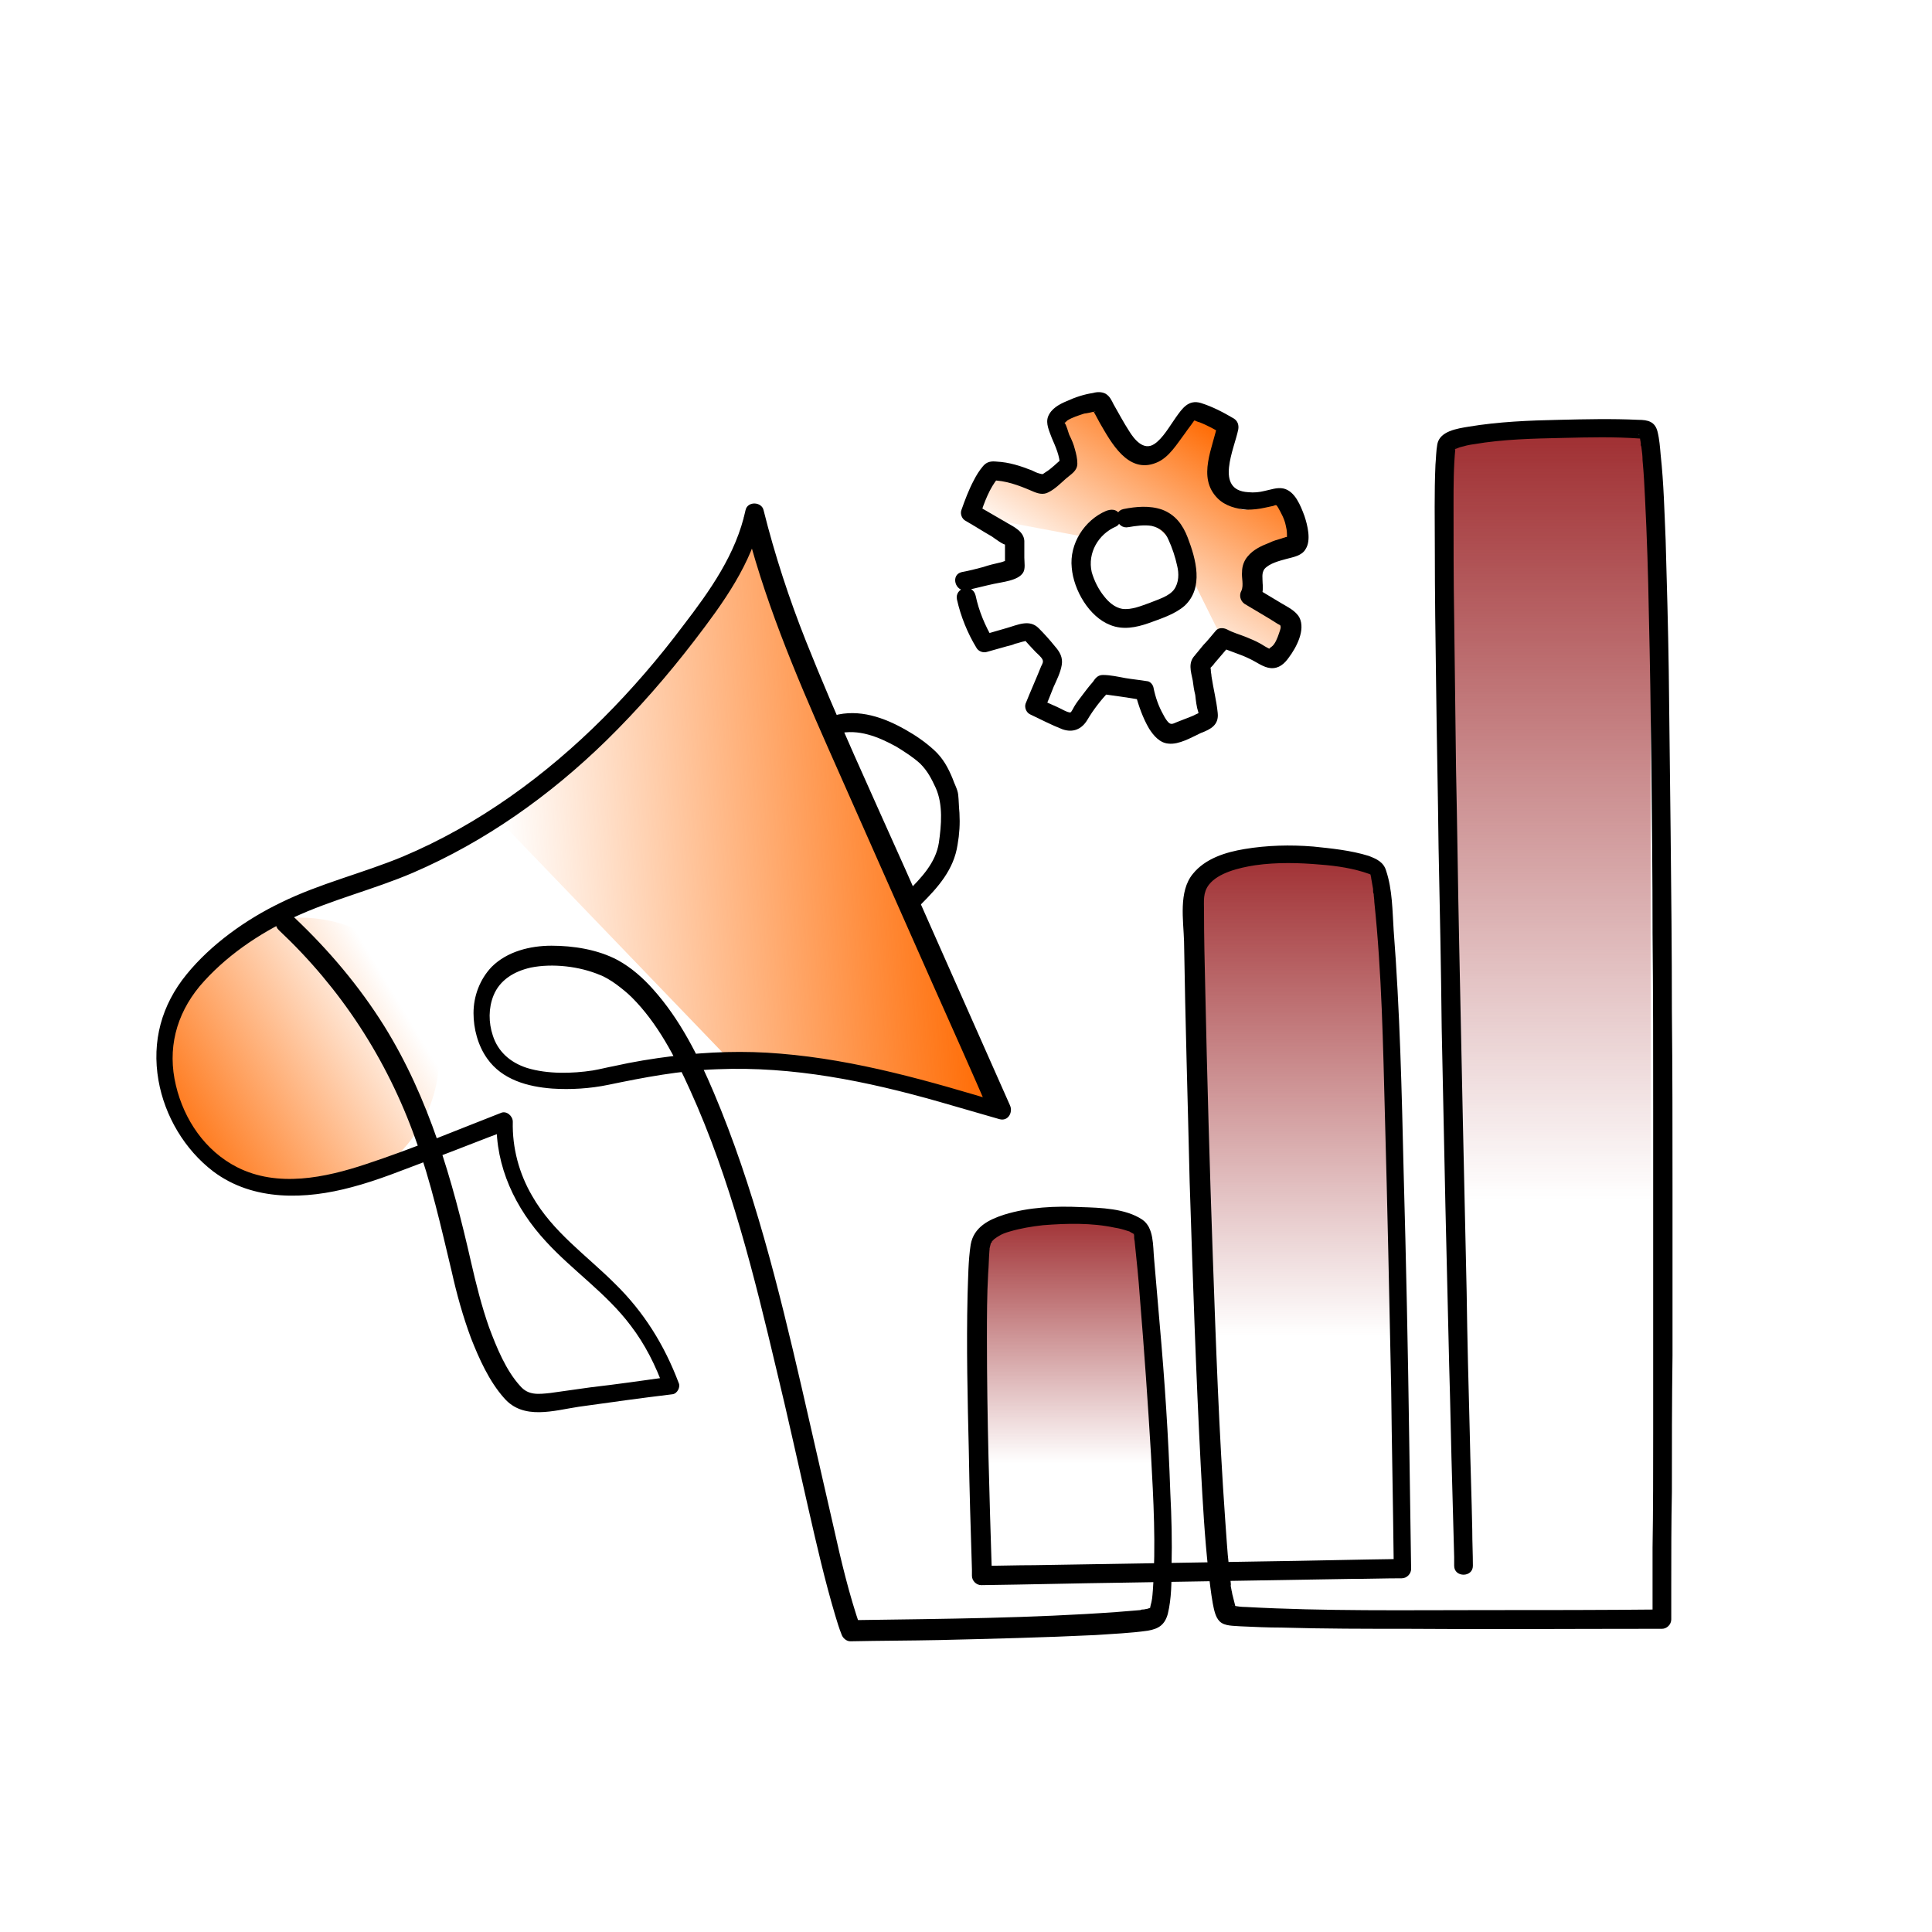 <?xml version="1.0" encoding="utf-8"?>
<!-- Generator: Adobe Illustrator 25.4.5, SVG Export Plug-In . SVG Version: 6.00 Build 0)  -->
<svg version="1.1" id="Layer_1" xmlns="http://www.w3.org/2000/svg" xmlns:xlink="http://www.w3.org/1999/xlink" x="0px" y="0px"
	 viewBox="0 0 309.7 309.7" style="enable-background:new 0 0 309.7 309.7;" xml:space="preserve">
<style type="text/css">
	.st0{fill:url(#SVGID_1_);}
	.st1{fill:url(#SVGID_00000088843501904141818510000011797453026673871531_);}
	.st2{fill:url(#SVGID_00000052815246846643056050000017897546701469128064_);}
	.st3{fill:url(#SVGID_00000127017494541650752110000014361297068170761613_);}
	.st4{fill:url(#SVGID_00000062877992499354247500000001488474162656559793_);}
	.st5{fill:url(#SVGID_00000010285485973974541630000004058324842667505594_);}
</style>
<linearGradient id="SVGID_1_" gradientUnits="userSpaceOnUse" x1="573.512" y1="-561.52" x2="754.98" y2="-561.52" gradientTransform="matrix(0 -1 1 0 809.556 824.667)">
	<stop  offset="0.324" style="stop-color:#A03033;stop-opacity:0"/>
	<stop  offset="1" style="stop-color:#A03033"/>
</linearGradient>
<polygon class="st0" points="264.6,69.7 264.6,251.2 233.7,251.2 231.5,70.1 "/>
<linearGradient id="SVGID_00000178917272425667566670000004099089018906796942_" gradientUnits="userSpaceOnUse" x1="571.097" y1="-637.373" x2="629.753" y2="-637.373" gradientTransform="matrix(0 -1 1 0 809.556 824.667)">
	<stop  offset="0.324" style="stop-color:#A03033;stop-opacity:0"/>
	<stop  offset="1" style="stop-color:#A03033"/>
</linearGradient>
<polygon style="fill:url(#SVGID_00000178917272425667566670000004099089018906796942_);" points="184.1,196.6 186.9,252.1 
	157.5,253.6 157.6,196.6 173,194.9 "/>
<linearGradient id="SVGID_00000002383717638930726450000011530000453238181043_" gradientUnits="userSpaceOnUse" x1="573.512" y1="-601.632" x2="687.837" y2="-601.632" gradientTransform="matrix(0 -1 1 0 809.556 824.667)">
	<stop  offset="0.324" style="stop-color:#A03033;stop-opacity:0"/>
	<stop  offset="1" style="stop-color:#A03033"/>
</linearGradient>
<polygon style="fill:url(#SVGID_00000002383717638930726450000011530000453238181043_);" points="221.4,139.3 223.9,251.2 
	194.2,251.2 192,140.9 205.2,136.8 "/>
<g>
	
		<linearGradient id="SVGID_00000165953634566583474460000006681051095870881708_" gradientUnits="userSpaceOnUse" x1="2351.763" y1="-2085.718" x2="2351.763" y2="-2119.596" gradientTransform="matrix(0.849 0.528 -0.528 0.849 -2919.95 626.446)">
		<stop  offset="0" style="stop-color:#FF6900;stop-opacity:0"/>
		<stop  offset="0.855" style="stop-color:#FF6900;stop-opacity:0.855"/>
		<stop  offset="1" style="stop-color:#FF6900"/>
	</linearGradient>
	<path style="fill:url(#SVGID_00000165953634566583474460000006681051095870881708_);" d="M169.1,66.4c0,0,4.9-2.5,6.1-2.1
		s2,1.8,2.2,2.9c0.2,1.1,1.7,3.3,2.7,3.8c1,0.5,4,1,4.7,1.1c0.7,0.1,3.4-1.9,4.3-3.1c0.9-1.2,0.7-4.1,4.1-2.5
		c3.4,1.6,4.6,1.8,4.6,2.5s-3.5,4.5-3.3,6.6c0.2,2,1.6,3.1,2.5,4.1c0.9,1.1,1.6,2.7,3.7,1.7c2.2-1,2.8-2.9,4.8-1.7
		c2,1.3,1.9,2,2.7,4.3c0.7,2.3,1.5,3.9-0.1,3.9c-6.6,0-10.9,7-1.8,11.2c0.3,0.1-0.5,5.6-0.7,5.9c-1.7,2.1-9.7-2.6-9.7-2.6l-7.3-14.7
		c0,0-3.5-4.6-6.1-4.3c-2.6,0.3-9.5,2.5-9.5,2.5l-17-3.2c0,0,1.8-5.6,2.6-6.7c0.4-0.6,4.2,1,7.4,0.9c2.6-0.1,5-2,5-2L169.1,66.4z"/>
	<g>
		<g>
			<path d="M153.4,96.1c0.6,2.7,1.7,5.4,3.1,7.7c0.3,0.6,1.1,0.9,1.7,0.7c1.1-0.3,2.1-0.6,3.2-0.9c0.4-0.1,0.9-0.2,1.3-0.4
				c0.5-0.1,1-0.3,1.5-0.4c0.1,0,0.2-0.1,0.3-0.1c0.5-0.1,0.4-0.2-0.3-0.2c0,0.1,1.7,1.9,1.8,2c0.3,0.3,0.9,0.8,1.1,1.2
				c0.2,0.4,0,0.7-0.2,1.1c-0.8,2-1.7,4-2.5,6c-0.2,0.6,0.1,1.4,0.7,1.7c1.7,0.8,3.4,1.7,5.2,2.4c1.7,0.6,3.1,0,4-1.5
				c1-1.7,2.2-3.2,3.5-4.6c-0.5,0.1-1,0.3-1.5,0.4c2.2,0.3,4.4,0.6,6.7,1c-0.3-0.3-0.7-0.7-1-1c0.5,1.9,1.2,3.9,2.2,5.6
				c0.7,1.1,1.7,2.3,3.1,2.4c1.7,0.2,3.7-1,5.2-1.7c1.6-0.6,2.9-1.3,2.7-3.2c-0.2-2-0.7-3.9-1-5.9c0-0.3-0.1-0.6-0.1-0.9
				c0-0.5-0.1-0.6-0.3-0.2c-0.4,0.3-0.4,0.3,0,0c0.1,0,0.1-0.1,0.1-0.1c0.3-0.3,0.6-0.6,0.8-0.9c0.8-0.9,1.6-1.9,2.5-2.9
				c-0.6,0.1-1.2,0.2-1.8,0.2c1.6,0.8,3.3,1.2,4.9,2c1.1,0.5,2.2,1.4,3.4,1.5c1.3,0.1,2.2-0.7,2.9-1.7c1.2-1.6,2.7-4.4,1.7-6.4
				c-0.6-1.1-1.9-1.7-2.9-2.3c-1.3-0.8-2.7-1.6-4-2.4c0.2,0.7,0.4,1.4,0.5,2.1c0.5-1,0.6-1.9,0.5-2.9c0-0.8-0.2-1.6,0.3-2.3
				c0.8-0.9,2.4-1.3,3.5-1.6c1.1-0.3,2.5-0.5,3.1-1.6c0.9-1.4,0.3-3.8-0.2-5.3c-0.6-1.6-1.5-4-3.4-4.4c-1-0.2-2,0.2-3,0.4
				c-0.8,0.2-1.7,0.3-2.6,0.2c-5.5-0.3-2.2-7-1.6-10.1c0.1-0.7-0.1-1.3-0.7-1.7c-1.7-1-3.4-1.9-5.3-2.5c-2-0.6-3,0.9-4,2.3
				c-1,1.4-2.1,3.4-3.5,4.3c-1.7,1.1-3.2-0.8-4-2.1c-0.9-1.4-1.7-2.9-2.5-4.3c-0.3-0.6-0.6-1.3-1.3-1.7c-0.6-0.3-1.3-0.3-2-0.1
				c-1.4,0.2-2.9,0.7-4.2,1.3c-1.2,0.5-2.5,1.2-3,2.5c-0.4,1.1,0.2,2.3,0.6,3.4c0.6,1.4,1.3,2.9,1.3,4.4c0.1-0.4,0.3-0.7,0.4-1.1
				c-0.9,0.7-1.7,1.6-2.7,2.2c-0.5,0.3-0.3,0.4-1,0.2c-0.4-0.1-0.8-0.3-1.2-0.5c-1.8-0.7-3.6-1.3-5.6-1.4c-0.9-0.1-1.6,0-2.2,0.7
				c-0.6,0.7-1.1,1.5-1.5,2.3c-0.8,1.5-1.4,3.1-2,4.8c-0.2,0.6,0.1,1.4,0.7,1.7c1.4,0.8,2.8,1.7,4.2,2.5c0.3,0.2,2,1.5,2.3,1.3
				c-0.1,0.1-0.1-1.3-0.2-0.4c0,0.8,0,1.7,0,2.5c0,0.4,0,0.8,0,1.2c0.2,1,0.4-0.9,0.9-0.9c-0.5,0-1.2,0.4-1.8,0.5
				c-0.9,0.2-1.7,0.4-2.6,0.7c-1.1,0.3-2.3,0.6-3.4,0.8c-1.9,0.4-1.1,3.3,0.8,2.9c1.4-0.3,2.9-0.7,4.3-1c1.3-0.3,3.9-0.5,4.7-1.8
				c0.4-0.6,0.2-1.7,0.2-2.4c0-0.9,0-1.8,0-2.7c-0.1-1.5-1.6-2.2-2.8-2.9c-1.7-1-3.3-1.9-5-2.9c0.2,0.6,0.5,1.1,0.7,1.7
				c0.7-2.1,1.5-4.3,2.9-6c-0.4,0.1-0.7,0.3-1.1,0.4c2.3,0,4.4,0.8,6.5,1.7c0.9,0.4,1.8,0.7,2.7,0.2c1-0.5,1.9-1.4,2.8-2.2
				c0.8-0.7,1.8-1.2,1.8-2.4c0-0.8-0.2-1.6-0.4-2.3c-0.2-0.8-0.5-1.5-0.9-2.3c-0.2-0.5-0.4-1.5-0.8-2c-0.3-0.4,0.3,0.2-0.1,0.2
				c0.1,0,0.5-0.4,0.6-0.5c0.8-0.5,1.8-0.8,2.7-1.1c0.2,0,1.7-0.3,1.8-0.4c-0.3,0.5-0.8-1.2-0.4-0.1c0.1,0.2,0.3,0.5,0.4,0.7
				c0.2,0.4,0.5,0.9,0.7,1.3c1.8,3.1,4.5,8.2,9,6.4c2.1-0.8,3.4-3.1,4.7-4.8c0.4-0.6,0.9-1.2,1.3-1.8c0.1-0.2,0.4-0.3,0.2-0.3
				c-0.4,0,0.7,0.4,0.8,0.4c1.3,0.5,2.5,1.2,3.6,1.8c-0.2-0.6-0.5-1.1-0.7-1.7c-0.7,3.9-3.4,8.7,0,12.1c1.2,1.2,3,1.7,4.7,1.8
				c1,0,1.9-0.1,2.8-0.3c0.5-0.1,0.9-0.2,1.4-0.3c0.5-0.2,0.5-0.2,0.8,0.3c0.5,0.9,1,1.8,1.2,2.8c0.1,0.4,0.2,0.9,0.2,1.4
				c0,0.2,0,0.4,0,0.7c0.4-0.3,0.5-0.4,0.2-0.3c0.2-0.1,0.1-0.1,0,0c-0.1,0-0.2,0.1-0.4,0.1c-0.2,0.1-0.4,0.1-0.6,0.2
				c-0.7,0.2-1.4,0.4-2,0.7c-1.3,0.5-2.6,1.1-3.5,2.2c-0.6,0.7-0.9,1.6-0.9,2.5c-0.1,0.9,0.3,2.1-0.1,3c-0.4,0.7-0.2,1.6,0.5,2.1
				c1.8,1.1,3.6,2.1,5.3,3.2c0.5,0.3,0.4,0.1,0.5,0.5c0,0.3-0.2,0.8-0.3,1.1c-0.2,0.6-0.6,1.7-1.2,2.1c-0.5,0.3-0.1,0.4-0.7,0.1
				c-0.4-0.2-0.8-0.5-1.2-0.7c-0.7-0.4-1.5-0.7-2.2-1c-1-0.4-2.1-0.7-3-1.2c-0.6-0.3-1.4-0.3-1.8,0.2c-0.7,0.8-1.3,1.6-2,2.3
				c-0.3,0.4-0.6,0.7-0.9,1.1c-0.1,0.1-0.2,0.3-0.4,0.4c-0.3,0.3,0.4-0.4,0,0.1c-1.2,1.2-0.7,2.6-0.4,4.1c0.1,0.8,0.2,1.5,0.4,2.3
				c0.1,0.9,0.2,1.9,0.5,2.8c0,0.2,0.1,0.3,0.1,0.5c0.3-0.4,0.3-0.6,0.1-0.4c-0.3,0-0.9,0.4-1.2,0.5c-0.8,0.3-1.5,0.6-2.3,0.9
				c-0.6,0.2-1,0.6-1.5,0.1c-0.3-0.3-0.6-0.8-0.8-1.2c-0.8-1.4-1.3-2.9-1.6-4.4c-0.1-0.5-0.6-1-1-1c-1.2-0.2-2.3-0.3-3.5-0.5
				c-1.1-0.2-2.4-0.5-3.6-0.5c-0.8,0-1.2,0.5-1.6,1.1c-0.7,0.8-1.3,1.6-1.9,2.4c-0.3,0.4-0.7,0.9-1,1.4c-0.2,0.3-0.5,1-0.7,1.1
				c-0.4,0.1-1.7-0.7-2.2-0.9c-0.9-0.4-1.8-0.8-2.7-1.2c0.2,0.6,0.5,1.1,0.7,1.7c0.5-1.2,1-2.4,1.5-3.7c0.5-1.1,1.1-2.3,1.3-3.5
				c0.2-1.2-0.3-2.1-1.1-3c-0.8-1-1.7-2-2.6-2.9c-1.5-1.5-3.4-0.5-5.2,0c-1.3,0.4-2.5,0.7-3.8,1.1c0.6,0.2,1.1,0.5,1.7,0.7
				c-1.3-2.2-2.3-4.6-2.8-7C155.9,93.4,153,94.2,153.4,96.1L153.4,96.1z"/>
		</g>
		<g>
			<path d="M177.3,81.9c-3.5,1.5-5.9,5.3-5.5,9.1c0.3,3.6,2.8,7.9,6.2,9.2c2,0.8,4.1,0.4,6.1-0.3c1.9-0.7,4.2-1.4,5.8-2.8
				c3.1-2.9,1.8-7.5,0.5-10.9c-0.8-2.1-2-3.7-4.1-4.5c-2-0.7-4.2-0.5-6.2-0.1c-1.9,0.4-1.1,3.3,0.8,2.9c1.2-0.2,2.5-0.4,3.7-0.2
				c1.3,0.3,2.2,1,2.7,2.2c0.6,1.3,1.1,2.8,1.4,4.2c0.3,1.2,0.3,2.7-0.5,3.8c-0.8,1.1-2.6,1.6-3.8,2.1c-1.4,0.5-3,1.2-4.5,1
				c-1.2-0.2-2.2-1.1-2.9-2c-0.9-1.1-1.6-2.5-2-3.9c-0.7-3.1,1.1-6.1,3.9-7.3c0.7-0.3,0.9-1.4,0.5-2.1
				C178.9,81.6,178.1,81.6,177.3,81.9L177.3,81.9z"/>
		</g>
	</g>
</g>
<linearGradient id="SVGID_00000143594431394919957620000000039770199161139646_" gradientUnits="userSpaceOnUse" x1="82.721" y1="81.433" x2="158.429" y2="81.433" gradientTransform="matrix(0.998 -6.898300e-02 6.898300e-02 0.998 -7.331 59.724)">
	<stop  offset="0" style="stop-color:#FF6900;stop-opacity:0"/>
	<stop  offset="0.855" style="stop-color:#FF6900;stop-opacity:0.855"/>
	<stop  offset="1" style="stop-color:#FF6900"/>
</linearGradient>
<path style="fill:url(#SVGID_00000143594431394919957620000000039770199161139646_);" d="M80.6,132.1c0,0,20.1-17.2,28-28.4
	s12.9-18,12.9-18s12.2,37.6,18.2,49.1c6,11.6,19.9,41.8,19.9,41.8l-43.6-7.7L80.6,132.1z"/>
<linearGradient id="SVGID_00000142863794002173248840000017448874594713723312_" gradientUnits="userSpaceOnUse" x1="9439.271" y1="5535.609" x2="9483.748" y2="5535.609" gradientTransform="matrix(-0.856 0.518 -0.518 -0.856 11008.896 5.303)">
	<stop  offset="0" style="stop-color:#FF6900;stop-opacity:0"/>
	<stop  offset="0.855" style="stop-color:#FF6900;stop-opacity:0.855"/>
	<stop  offset="1" style="stop-color:#FF6900"/>
</linearGradient>
<circle style="fill:url(#SVGID_00000142863794002173248840000017448874594713723312_);" cx="48.2" cy="169.3" r="22.2"/>
<g>
	<g>
		<path d="M44.7,149.1c9.9,9.3,17.3,20.6,21.9,33.5c2.5,6.9,4.1,14.1,5.8,21.2c0.8,3.6,1.8,7.2,3.1,10.7c1.3,3.3,2.9,6.9,5.3,9.6
			c3.1,3.6,8,2,12,1.4c5-0.7,10-1.4,15-2c0.8-0.1,1.3-1.2,1-1.8c-2.3-6.1-5.6-11.4-10.2-15.9c-4.6-4.6-10-8.3-13.3-14.1
			c-2.1-3.6-3.2-7.7-3.1-11.9c0-0.9-1-1.8-1.9-1.4c-7.2,2.8-14.3,5.8-21.6,8.2c-6.6,2.2-14.2,3.8-20.7,0.5
			c-5.1-2.6-8.5-7.6-9.8-13.1c-1.4-5.8,0-11.3,3.8-15.9c4-4.7,9.4-8.4,15-11c6.2-2.9,12.9-4.5,19.2-7.2c11.6-5,22-12.4,31-21.2
			c5.1-5,9.8-10.4,14.1-16c4.6-6,9.2-12.3,10.8-19.8c-1,0-1.9,0-2.9,0c3.1,12.8,8.2,24.9,13.5,36.9c5.6,12.6,11.1,25.1,16.7,37.7
			c3.2,7.2,6.4,14.3,9.5,21.5c0.6-0.7,1.1-1.5,1.7-2.2c-11.6-3.5-23.3-6.9-35.5-7.9c-5.8-0.5-11.6-0.3-17.3,0.4
			c-3.2,0.4-6.3,0.9-9.4,1.6c-1.1,0.2-2.2,0.5-3.4,0.7c-3.3,0.5-7.2,0.6-10.5-0.4c-2.8-0.9-4.7-2.7-5.5-5.2
			c-0.7-2.1-0.7-4.4,0.1-6.4c1-2.5,3.3-3.9,6-4.5c3.5-0.7,7.8-0.2,11.1,1.2c0.6,0.2,1.8,0.9,2.6,1.5c0.8,0.6,1.7,1.3,2.5,2.1
			c4.1,4.1,6.9,9.5,9.3,14.8c6.5,14.3,10.3,29.8,13.9,45c1.8,7.4,3.4,14.8,5.1,22.2c1.3,5.7,2.6,11.4,4.3,17.1c0.3,1,0.6,2,1,3
			c0.2,0.6,0.8,1.1,1.4,1.1c4.8-0.1,9.5-0.1,14.3-0.2c8.3-0.2,16.7-0.4,25-0.8c2.8-0.2,5.6-0.3,8.4-0.7c1.7-0.3,2.7-0.9,3.2-2.7
			c0.6-2.5,0.6-5.1,0.6-7.7c0.1-3.9,0-7.8-0.2-11.7c-0.3-9-0.9-18-1.7-27c-0.3-3.5-0.6-7-0.9-10.5c-0.2-2.1,0-5-1.9-6.3
			c-2.7-1.8-6.7-1.9-9.8-2c-4.1-0.2-8.4,0-12.3,1.2c-2.5,0.8-4.9,2-5.4,4.8c-0.4,2.6-0.4,5.4-0.5,8c-0.2,8.4,0,16.8,0.2,25.1
			c0.1,6.3,0.3,12.7,0.5,19c0,0.3,0,0.7,0,1c0,0.8,0.7,1.5,1.5,1.5c7.6-0.1,15.2-0.3,22.8-0.4c12.1-0.2,24.2-0.4,36.3-0.6
			c2.8,0,5.6-0.1,8.3-0.1c0.8,0,1.5-0.7,1.5-1.5c-0.1-6.8-0.2-13.6-0.3-20.4c-0.2-14.4-0.5-28.9-0.9-43.3
			c-0.3-12.9-0.6-25.8-1.6-38.7c-0.2-3.1-0.2-6.5-1.2-9.5c-0.4-1.4-1.5-1.9-2.8-2.4c-2.9-0.9-6-1.2-8.9-1.5c-3.7-0.3-7.4-0.2-11,0.4
			c-3,0.5-6.3,1.5-8.3,4c-2.3,2.8-1.5,7.4-1.4,10.8c0.2,12.9,0.6,25.7,0.9,38.6c0.5,15.3,1,30.6,1.8,45.9c0.3,5.5,0.6,11,1.2,16.4
			c0.2,1.7,0.4,3.5,0.7,5.2c0.2,1,0.4,2.2,1.1,2.9c0.8,0.8,2.3,0.7,3.4,0.8c2.2,0.1,4.3,0.2,6.5,0.2c6.8,0.2,13.6,0.2,20.4,0.2
			c12.8,0.1,25.5,0,38.3,0c0.8,0,1.5,0,2.3,0c0.8,0,1.5-0.7,1.5-1.5c0-1.8,0-3.7,0-5.5c0-5,0-10,0.1-14.9c0-7.3,0-14.6,0.1-21.9
			c0-8.8,0-17.6,0-26.5c0-9.6,0-19.2-0.1-28.8c0-9.5-0.1-19-0.2-28.5c-0.1-8.6-0.2-17.3-0.3-25.9c-0.1-7-0.3-14-0.5-21
			c-0.2-4.6-0.3-9.1-0.8-13.7c-0.1-1.2-0.2-2.5-0.5-3.7c-0.4-1.6-1.5-1.9-3.1-1.9c-4.2-0.2-8.5-0.1-12.7,0
			c-4.8,0.1-9.7,0.3-14.5,1.1c-1.8,0.3-4.6,0.7-5,2.8c-0.2,1.1-0.2,2.2-0.3,3.3c-0.2,4.5-0.1,9-0.1,13.5c0,7.1,0.1,14.3,0.2,21.4
			c0.1,8.8,0.3,17.7,0.4,26.5c0.2,9.6,0.4,19.3,0.5,28.9c0.2,9.6,0.4,19.1,0.6,28.7c0.2,8.5,0.4,17,0.6,25.4
			c0.2,6.5,0.3,13.1,0.5,19.6c0.1,3.7,0.2,7.4,0.3,11.1c0,0.5,0,0.9,0,1.4c0,1.9,3,1.9,3,0c0-1.9-0.1-3.8-0.1-5.8
			c-0.1-5.2-0.3-10.4-0.4-15.5c-0.2-7.5-0.4-15.1-0.5-22.6c-0.2-9-0.4-18-0.6-27.1c-0.2-9.6-0.4-19.2-0.6-28.8
			c-0.2-9.3-0.3-18.6-0.5-27.9c-0.1-8.1-0.2-16.2-0.3-24.3c-0.1-6-0.1-12-0.1-18.1c0-3,0-6.1,0.3-9.1c0,0.4-0.1,0.3,0,0
			c0.2-0.4-0.2,0.6-0.2,0.3c0,0-0.3,0.2,0,0c0.1-0.1,0.2-0.1,0.3-0.2c0,0-0.2,0.1,0.1,0c0.2-0.1,0.3-0.1,0.5-0.2
			c0.7-0.2,1.5-0.4,2.3-0.5c4.7-0.8,9.5-0.9,14.2-1c4.1-0.1,8.3-0.2,12.4,0.1c0.2,0,0.5,0,0.7,0c0.5,0-0.3-0.1-0.4-0.2
			c-0.1,0-0.6-0.6-0.4-0.3c-0.2-0.3-0.1-0.3,0,0c0,0.2,0.1,0.4,0.1,0.5c0,0.2,0.1,0.5,0.1,0.7c0.1,0.4,0,0.2,0,0.1
			c0,0.2,0,0.3,0.1,0.5c0.1,0.7,0.2,1.5,0.2,2.2c0.2,2.1,0.3,4.1,0.4,6.2c0.3,6,0.5,12.1,0.6,18.1c0.2,8,0.3,16,0.4,24
			c0.1,9.2,0.2,18.3,0.2,27.5c0.1,9.6,0.1,19.1,0.1,28.7c0,9.2,0,18.3,0,27.5c0,8,0,16,0,24c0,6.1,0,12.2-0.1,18.3
			c0,3.4,0,6.8,0,10.1c0,0.4,0,0.9,0,1.3c0.5-0.5,1-1,1.5-1.5c-9.5,0.1-19,0.1-28.5,0.1c-12.7,0-25.5,0.2-38.2-0.5
			c-0.7,0-1.4-0.1-2-0.2c-0.4,0,0.2,0,0.1,0c-0.1,0-0.2,0-0.2,0c-0.4-0.3,0.5,0.3,0.4,0.2c-0.1-0.1,0.3,0.4,0.1,0.2
			c0,0-0.1-0.2-0.1-0.2c0.2,0,0.1,0.4,0.1,0.1c0-0.1-0.1-0.2-0.1-0.3c-0.1-0.5-0.3-1.1-0.4-1.6c-0.1-0.3-0.1-0.6-0.2-0.9
			c0-0.2-0.1-0.4-0.1-0.6c0,0-0.1-0.4,0-0.1c0,0.2,0-0.2,0-0.3c-0.1-0.9-0.2-1.9-0.3-2.8c-0.3-2.5-0.4-4.9-0.6-7.4
			c-1-14.1-1.5-28.3-2-42.5c-0.5-14.2-0.9-28.4-1.2-42.6c-0.1-4.2-0.2-8.3-0.2-12.5c0-1.7-0.2-3,0.8-4.3c1.5-1.9,4.8-2.7,7.4-3.1
			c3.5-0.5,7.1-0.4,10.5-0.1c2.6,0.2,5.3,0.6,7.8,1.5c0.4,0.2-0.2-0.1,0.2,0.1c0.3,0.1,0.3,0.3,0.2,0.1c0,0-0.5-0.5-0.2-0.2
			c-0.2-0.3-0.1-0.2,0,0.1c0,0.2,0.1,0.4,0.1,0.6c0.1,0.6,0.2,1.2,0.3,1.7c0,0.1,0-0.3,0,0.2c0,0.2,0,0.4,0.1,0.6
			c0,0.4,0.1,0.8,0.1,1.3c1.2,11.4,1.4,22.9,1.7,34.3c0.4,14.5,0.7,29,1,43.6c0.1,9.2,0.3,18.4,0.4,27.6c0,0.4,0,0.9,0,1.3
			c0.5-0.5,1-1,1.5-1.5c-7.6,0.1-15.2,0.3-22.8,0.4c-12.1,0.2-24.2,0.4-36.3,0.6c-2.8,0-5.6,0.1-8.3,0.1c0.5,0.5,1,1,1.5,1.5
			c-0.4-12.7-0.8-25.3-0.8-38c0-3.5,0-6.9,0.2-10.4c0.1-1.2,0.1-2.4,0.2-3.6c0-0.1,0.1-0.7,0-0.2c0-0.2,0.1-0.4,0.1-0.5
			c0-0.1,0.1-0.3,0.1-0.4c0-0.1,0-0.2,0.1-0.2c-0.1,0.4,0.1-0.1,0.1-0.2c-0.2,0.2,0.3-0.3,0.4-0.4c-0.1,0.1,0.4-0.3,0.6-0.4
			c0.6-0.4,1.2-0.6,1.9-0.8c1.7-0.5,3.5-0.8,5.3-1c3.8-0.3,7.8-0.4,11.5,0.4c0.7,0.1,1.4,0.3,2,0.5c0.4,0.1,0.3,0.1,0.5,0.2
			c0.1,0.1,0.8,0.4,0.4,0.2c0,0,0.2,0.2,0.2,0.2c-0.1,0.1-0.1-0.4,0,0c-0.1-0.5,0,0.1,0,0.2c0,0.3,0-0.4,0,0c0,0.1,0,0.2,0,0.3
			c0,0.3,0.1,0.5,0.1,0.8c0.3,2.9,0.6,5.7,0.8,8.6c0.7,8.5,1.3,17,1.8,25.4c0.4,7.2,0.8,14.5,0.3,21.7c-0.1,1.2-0.1,1.5-0.4,2.6
			c0,0.2-0.1,0.3-0.1,0.5c-0.1,0.3,0.2-0.3,0,0c-0.2,0.3,0.3-0.2,0,0c0,0,0.3-0.3,0.2-0.2c-0.1,0.1,0.4-0.1,0.2-0.1
			c-0.3,0-0.5,0.1-0.8,0.2c-0.2,0-0.4,0.1-0.6,0.1c-0.1,0-0.4,0.1,0,0c-0.2,0-0.3,0-0.5,0.1c-1.2,0.1-2.5,0.2-3.7,0.3
			c-13.8,1-27.7,1.1-41.6,1.3c-0.3,0-0.7,0-1,0c0.5,0.4,1,0.7,1.4,1.1c-1.8-5.2-3.1-10.7-4.3-16.1c-1.7-7.4-3.4-14.9-5.1-22.3
			c-3.7-16-7.7-32.2-14.1-47.3c-2.5-5.9-5.4-11.7-9.7-16.5c-1.6-1.8-3.5-3.5-5.7-4.7c-3.2-1.7-7.1-2.3-10.6-2.3
			c-3.4,0-7.1,0.9-9.6,3.4c-1.9,2-2.9,4.7-2.9,7.4c0,2.5,0.7,5.2,2.2,7.3c2.4,3.4,6.5,4.5,10.4,4.8c3,0.2,6.1,0,9-0.6
			c5.8-1.2,11.5-2.3,17.5-2.5c12.1-0.5,23.9,1.9,35.5,5.2c3.2,0.9,6.5,1.9,9.7,2.8c1.4,0.4,2.2-1.1,1.7-2.2
			c-5.6-12.6-11.2-25.3-16.8-37.9c-5.4-12.1-11-24.2-15.9-36.5c-2.7-6.8-5-13.8-6.8-21c-0.3-1.4-2.6-1.5-2.9,0
			c-1.5,7-5.7,12.9-10,18.5c-3.9,5.2-8.2,10.2-12.8,14.8c-9.2,9.2-20,17.1-32.1,22.2c-6.5,2.7-13.3,4.3-19.6,7.4
			c-5.6,2.7-11.2,6.7-15.1,11.5c-4,4.9-5.6,10.7-4.5,17c1,5.7,4.2,11.1,8.8,14.6c6.4,4.8,14.8,4.5,22.2,2.5
			c4.2-1.1,8.3-2.8,12.3-4.3c4.3-1.6,8.5-3.3,12.8-4.9c-0.6-0.5-1.3-1-1.9-1.4c-0.2,7.3,3,14,7.9,19.3c4.3,4.7,9.7,8.3,13.6,13.5
			c2.3,3,4,6.4,5.3,10c0.3-0.6,0.7-1.2,1-1.8c-4.3,0.6-8.5,1.2-12.8,1.7c-2.1,0.3-4.3,0.6-6.4,0.9c-1.9,0.2-3.5,0.4-4.8-1.1
			c-2.3-2.5-3.8-6.2-5-9.4c-1.2-3.4-2.1-7-2.9-10.5c-3-13.2-6.7-26.2-13.9-37.8c-4-6.4-8.9-12.2-14.4-17.4
			C45.4,145.7,43.3,147.8,44.7,149.1L44.7,149.1z"/>
	</g>
	<g>
		<path d="M134.3,117.6c3.3-0.8,6.5,0.5,9.4,2.1c1.3,0.8,2.7,1.7,3.8,2.7c1.2,1.2,1.8,2.4,2.5,3.9c1.2,2.7,0.9,6,0.5,8.8
			c-0.5,3.2-2.8,5.6-5,7.8c-1.4,1.4,0.8,3.5,2.1,2.1c2.8-2.8,5.3-5.6,5.9-9.6c0.3-1.7,0.4-3.3,0.3-5.1c-0.1-1-0.1-2-0.2-2.9
			c-0.1-0.9-0.6-1.7-0.9-2.6c-0.7-1.7-1.5-3.2-2.9-4.5c-1.4-1.3-3-2.4-4.6-3.3c-3.5-2-7.5-3.4-11.5-2.3
			C131.6,115.2,132.4,118.1,134.3,117.6L134.3,117.6z"/>
	</g>
</g>
</svg>
